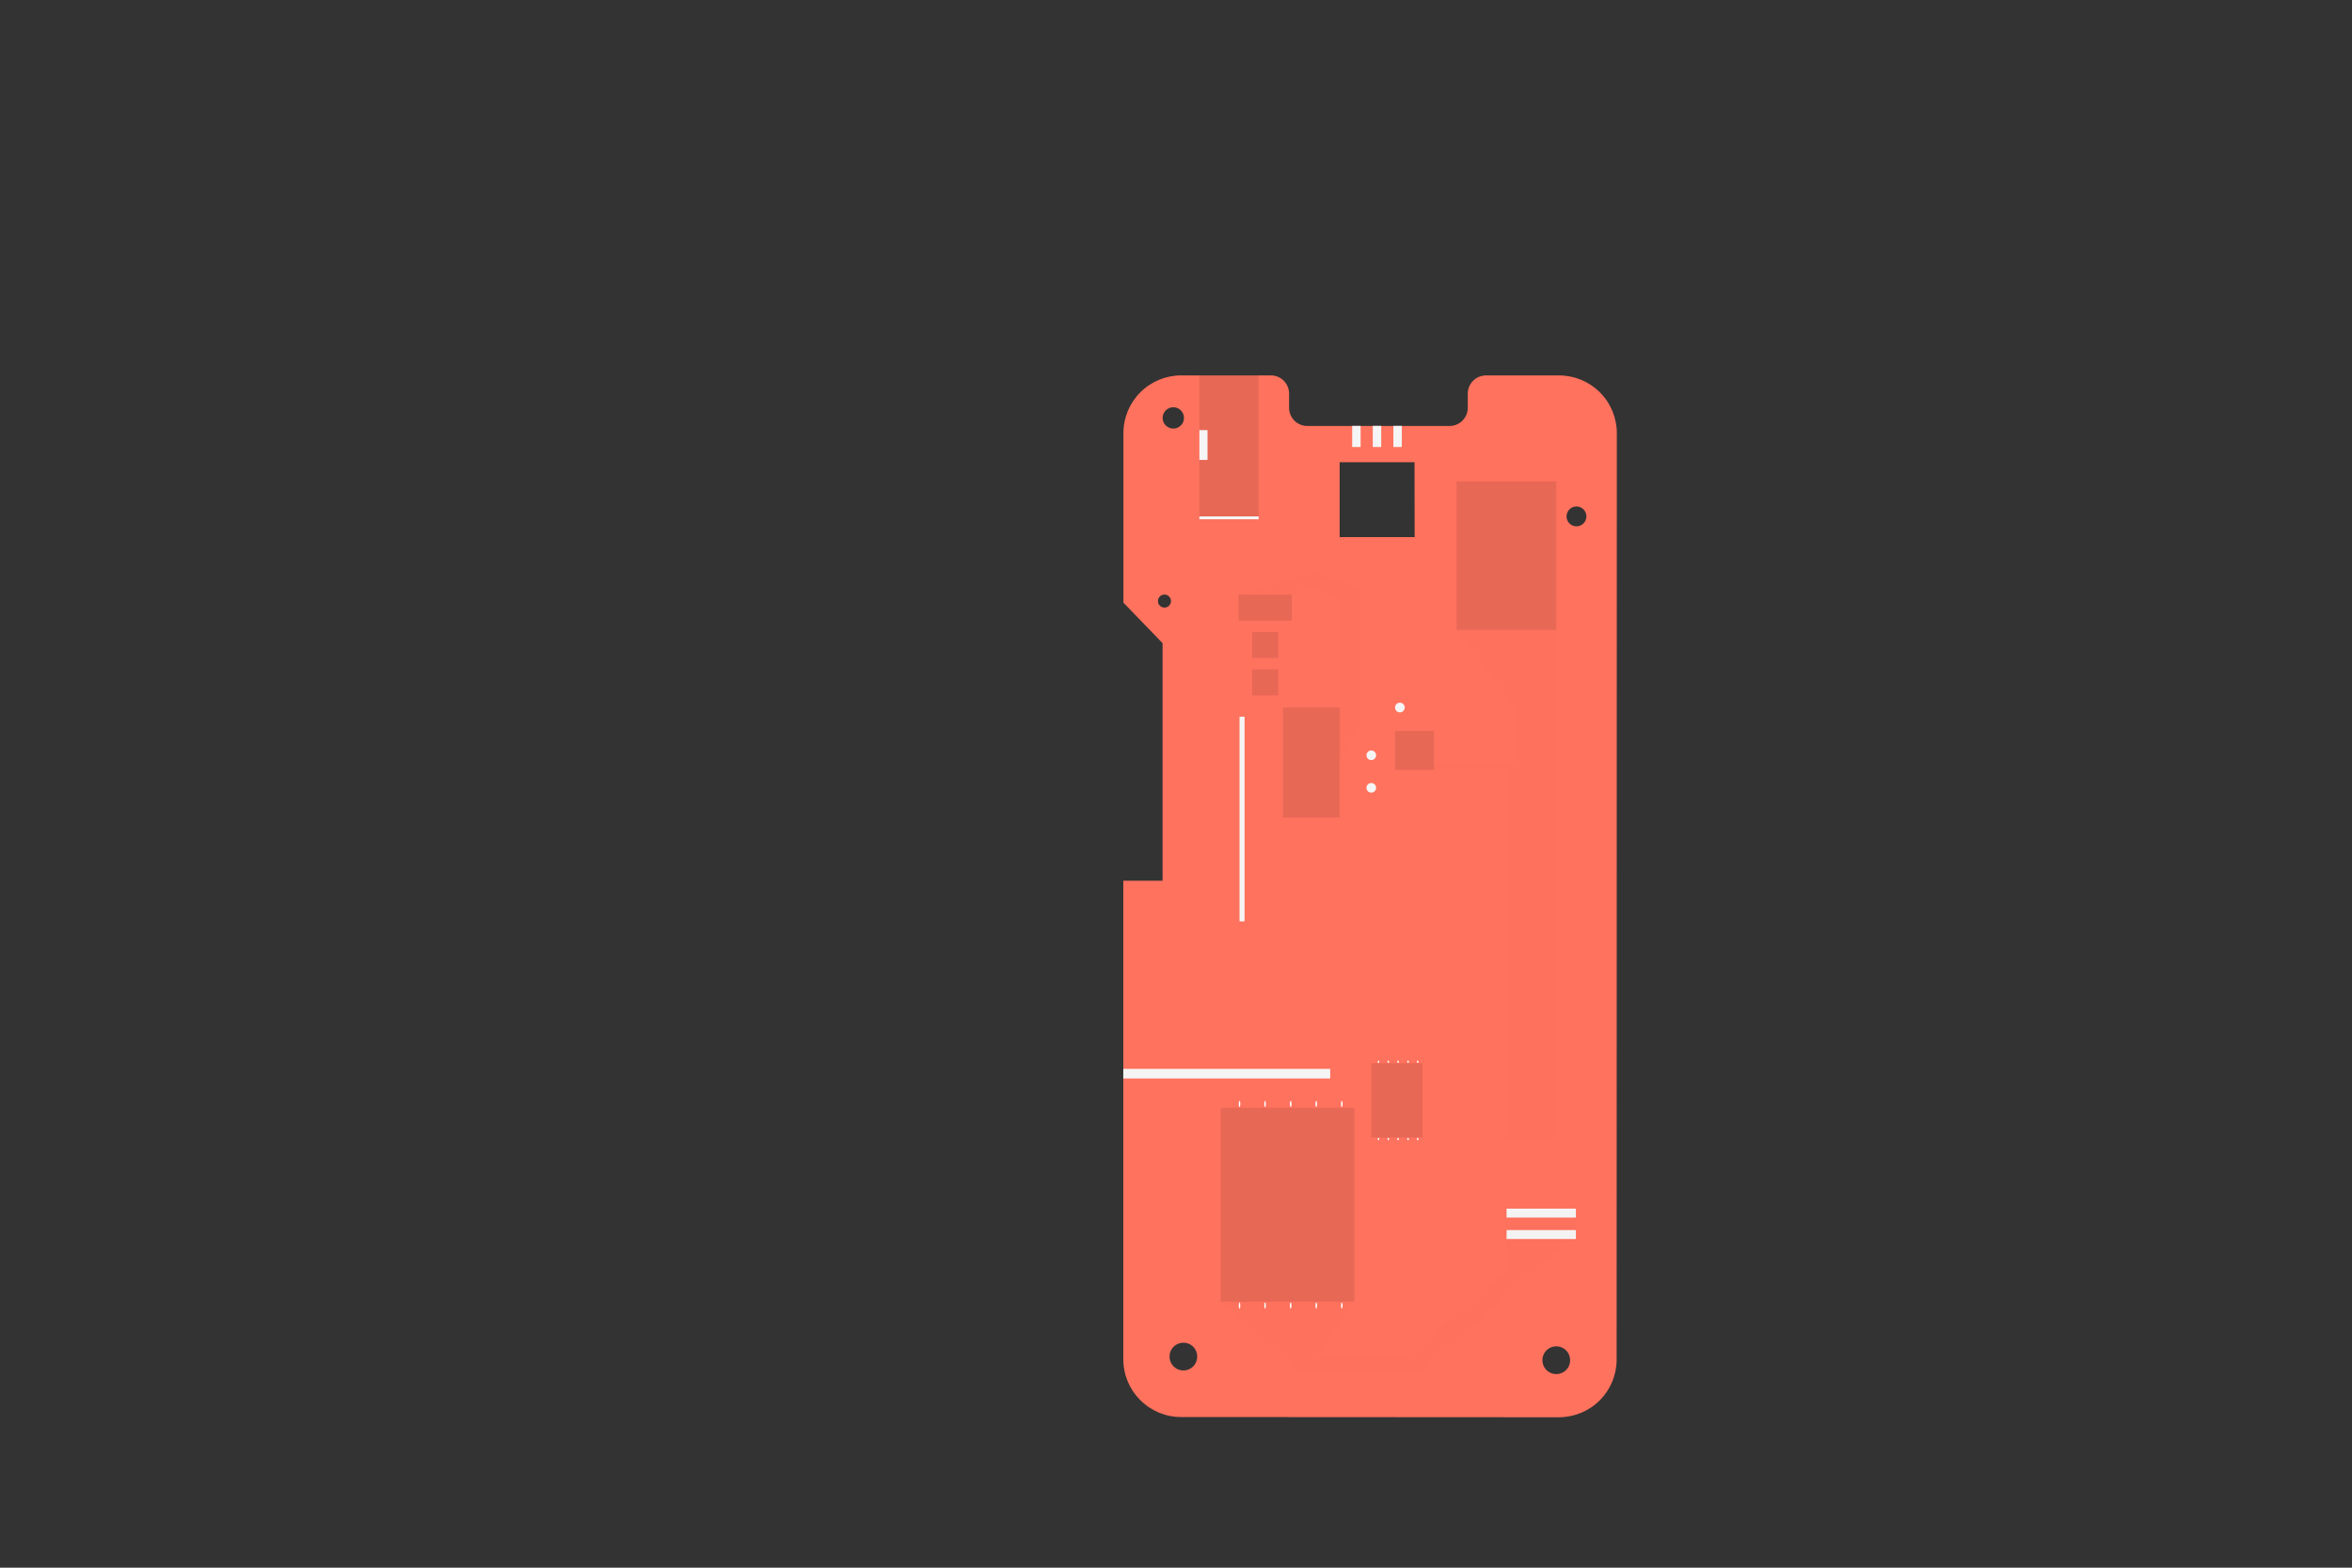 <?xml version="1.0" encoding="UTF-8" standalone="no"?><!-- Generator: Gravit.io --><svg xmlns="http://www.w3.org/2000/svg" xmlns:xlink="http://www.w3.org/1999/xlink" style="isolation:isolate" viewBox="0 0 750 500" width="750pt" height="500pt"><rect x="0" y="0" width="750" height="500" fill="#333333" stroke="none"/><defs><clipPath id="_clipPath_fzKaPFNXa9WbSf7gk01FppnmLJ14ad8q"><rect width="750" height="500"/></clipPath></defs><g clip-path="url(#_clipPath_fzKaPFNXa9WbSf7gk01FppnmLJ14ad8q)"><g><path d=" M 497.13 119.74 L 473.73 119.74 C 472.189 119.771 470.724 120.414 469.656 121.526 C 468.589 122.638 468.008 124.129 468.04 125.67 L 468.04 129.92 C 468.075 131.461 467.496 132.953 466.431 134.067 C 465.365 135.181 463.901 135.826 462.36 135.86 L 416.74 135.86 C 415.199 135.826 413.735 135.181 412.669 134.067 C 411.604 132.953 411.025 131.461 411.06 129.92 L 411.06 125.67 C 411.127 122.459 408.581 119.801 405.37 119.73 L 376.66 119.73 C 371.775 119.727 367.088 121.665 363.632 125.118 C 360.176 128.571 358.233 133.255 358.23 138.14 L 358.23 192.21 L 370.72 205.14 L 370.72 280.89 L 358.2 280.89 L 358.2 433.53 C 358.2 443.699 366.441 451.944 376.61 451.95 L 497.08 452.02 C 501.967 452.028 506.656 450.092 510.114 446.638 C 513.571 443.184 515.513 438.497 515.51 433.61 L 515.57 138.22 C 515.586 133.321 513.65 128.617 510.189 125.149 C 506.729 121.681 502.029 119.735 497.13 119.74 L 497.13 119.74 Z  M 374.13 129.89 C 375.506 129.886 376.749 130.712 377.278 131.982 C 377.808 133.252 377.519 134.716 376.548 135.691 C 375.576 136.665 374.113 136.958 372.841 136.432 C 371.569 135.906 370.74 134.666 370.74 133.29 C 370.74 131.428 372.238 129.912 374.1 129.89 L 374.13 129.89 Z  M 371.32 193.79 C 370.479 193.79 369.72 193.283 369.398 192.506 C 369.076 191.729 369.254 190.834 369.849 190.239 C 370.444 189.644 371.339 189.466 372.116 189.788 C 372.893 190.11 373.4 190.869 373.4 191.71 C 373.4 192.267 373.177 192.801 372.78 193.191 C 372.384 193.582 371.847 193.798 371.29 193.79 L 371.32 193.79 Z  M 381.1 435.05 C 379.785 437.113 377.048 437.72 374.985 436.406 C 372.922 435.092 372.314 432.355 373.626 430.292 C 374.939 428.228 377.676 427.618 379.74 428.93 C 381.797 430.253 382.392 432.993 381.07 435.05 L 381.1 435.05 Z  M 451.1 171.3 L 427.18 171.3 L 427.18 147.42 L 451.06 147.42 L 451.1 171.3 Z  M 500 436.2 C 499.04 437.713 497.262 438.499 495.496 438.19 C 493.73 437.881 492.325 436.538 491.936 434.789 C 491.546 433.039 492.249 431.227 493.717 430.198 C 495.185 429.17 497.128 429.127 498.64 430.09 C 500.696 431.406 501.304 434.136 500 436.2 Z  M 502.7 167.87 C 500.949 167.87 499.53 166.451 499.53 164.7 C 499.53 162.949 500.949 161.53 502.7 161.53 C 504.451 161.53 505.87 162.949 505.87 164.7 C 505.87 165.549 505.529 166.363 504.924 166.959 C 504.319 167.555 503.499 167.883 502.65 167.87 L 502.7 167.87 Z " fill="rgb(255,114,94)"/><rect x="431.18" y="135.83" width="2.69" height="6.74" transform="matrix(1,0,0,1,0,0)" fill="rgb(245,245,245)"/><rect x="437.75" y="135.83" width="2.69" height="6.74" transform="matrix(1,0,0,1,0,0)" fill="rgb(245,245,245)"/><rect x="444.32" y="135.83" width="2.69" height="6.74" transform="matrix(1,0,0,1,0,0)" fill="rgb(245,245,245)"/><g style="opacity:0.3;"><g opacity="0.3"><rect x="382.45" y="119.67" width="18.89" height="45.03" transform="matrix(1,0,0,1,0,0)" fill="rgb(0,0,0)"/></g></g><g style="opacity:0.3;"><g opacity="0.3"><rect x="464.46" y="153.57" width="31.81" height="47.32" transform="matrix(1,0,0,1,0,0)" fill="rgb(0,0,0)"/></g></g><g style="opacity:0.3;"><g opacity="0.3"><rect x="444.85" y="233.13" width="12.42" height="12.42" transform="matrix(1,0,0,1,0,0)" fill="rgb(0,0,0)"/></g></g><g style="opacity:0.3;"><g opacity="0.3"><rect x="399.29" y="213.49" width="8.32" height="8.32" transform="matrix(1,0,0,1,0,0)" fill="rgb(0,0,0)"/></g></g><g style="opacity:0.3;"><g opacity="0.3"><rect x="399.29" y="201.56" width="8.32" height="8.32" transform="matrix(1,0,0,1,0,0)" fill="rgb(0,0,0)"/></g></g><g style="opacity:0.3;"><g opacity="0.3"><rect x="394.96" y="189.63" width="16.97" height="8.32" transform="matrix(1,0,0,1,0,0)" fill="rgb(0,0,0)"/></g></g><g style="opacity:0.3;"><g opacity="0.3"><rect x="409.1" y="225.65" width="18.08" height="35.07" transform="matrix(1,0,0,1,0,0)" fill="rgb(0,0,0)"/></g></g><g style="opacity:0.1;"><g opacity="0.1"><path d=" M 464.46 200.89 L 482.86 225.65 L 482.86 243.19 L 457.27 243.19 L 457.27 245.55 L 480.37 245.55 L 480.37 363.67 L 496.27 363.67 L 496.27 223.58 L 496.27 200.89 L 464.46 200.89 L 464.46 200.89 Z " fill="rgb(0,0,0)"/></g></g><g style="opacity:0.1;"><g opacity="0.1"><path d=" M 394.96 189.63 L 418.99 182.39 L 434.07 187.6 L 434.07 230.32 L 427.18 242.52 L 427.18 225.65 L 427.18 191.71 L 418.14 186.52 L 411.93 189.63 L 394.96 189.63 L 394.96 189.63 Z " fill="rgb(0,0,0)"/></g></g><rect x="480.41" y="385.49" width="22.11" height="2.85" transform="matrix(1,0,0,1,0,0)" fill="rgb(245,245,245)"/><rect x="480.41" y="392.32" width="22.11" height="2.85" transform="matrix(1,0,0,1,0,0)" fill="rgb(245,245,245)"/><g style="opacity:0.3;"><g opacity="0.3"><rect x="389.25" y="353.3" width="42.64" height="61.83" transform="matrix(1,0,0,1,0,0)" fill="rgb(0,0,0)"/></g></g><path d=" M 395.26 351.1 C 395.41 351.1 395.52 351.54 395.52 352.1 C 395.52 352.66 395.41 353.1 395.26 353.1 C 395.11 353.1 395 352.66 395 352.1 C 395 351.54 395.12 351.1 395.26 351.1 Z " fill="rgb(255,255,255)"/><path d=" M 403.41 351.1 C 403.56 351.1 403.67 351.54 403.67 352.1 C 403.67 352.66 403.56 353.1 403.41 353.1 C 403.26 353.1 403.15 352.66 403.15 352.1 C 403.15 351.54 403.27 351.1 403.41 351.1 Z " fill="rgb(255,255,255)"/><path d=" M 411.57 351.1 C 411.71 351.1 411.83 351.54 411.83 352.1 C 411.83 352.66 411.71 353.1 411.57 353.1 C 411.43 353.1 411.3 352.66 411.3 352.1 C 411.3 351.54 411.42 351.1 411.57 351.1 Z " fill="rgb(255,255,255)"/><path d=" M 419.72 351.1 C 419.86 351.1 419.98 351.54 419.98 352.1 C 419.98 352.66 419.86 353.1 419.72 353.1 C 419.58 353.1 419.46 352.66 419.46 352.1 C 419.46 351.54 419.57 351.1 419.72 351.1 Z " fill="rgb(255,255,255)"/><path d=" M 427.87 351.1 C 428.01 351.1 428.13 351.54 428.13 352.1 C 428.13 352.66 428.01 353.1 427.87 353.1 C 427.73 353.1 427.61 352.66 427.61 352.1 C 427.61 351.54 427.72 351.1 427.87 351.1 Z " fill="rgb(255,255,255)"/><path d=" M 395.26 415.39 C 395.41 415.39 395.52 415.83 395.52 416.39 C 395.52 416.95 395.41 417.39 395.26 417.39 C 395.11 417.39 395 416.94 395 416.39 C 395 415.84 395.12 415.39 395.26 415.39 Z " fill="rgb(255,255,255)"/><path d=" M 403.41 415.39 C 403.56 415.39 403.67 415.83 403.67 416.39 C 403.67 416.95 403.56 417.39 403.41 417.39 C 403.26 417.39 403.15 416.94 403.15 416.39 C 403.15 415.84 403.27 415.39 403.41 415.39 Z " fill="rgb(255,255,255)"/><path d=" M 411.57 415.39 C 411.71 415.39 411.83 415.83 411.83 416.39 C 411.83 416.95 411.71 417.39 411.57 417.39 C 411.43 417.39 411.3 416.94 411.3 416.39 C 411.3 415.84 411.42 415.39 411.57 415.39 Z " fill="rgb(255,255,255)"/><path d=" M 419.72 415.39 C 419.86 415.39 419.98 415.83 419.98 416.39 C 419.98 416.95 419.86 417.39 419.72 417.39 C 419.58 417.39 419.46 416.94 419.46 416.39 C 419.46 415.84 419.57 415.39 419.72 415.39 Z " fill="rgb(255,255,255)"/><path d=" M 427.87 415.39 C 428.01 415.39 428.13 415.83 428.13 416.39 C 428.13 416.95 428.01 417.39 427.87 417.39 C 427.73 417.39 427.61 416.94 427.61 416.39 C 427.61 415.84 427.72 415.39 427.87 415.39 Z " fill="rgb(255,255,255)"/><g style="opacity:0.3;"><g opacity="0.3"><rect x="437.27" y="339.11" width="16.35" height="23.71" transform="matrix(1,0,0,1,0,0)" fill="rgb(0,0,0)"/></g></g><path d=" M 439.57 338.26 C 439.72 338.26 439.83 338.43 439.83 338.64 C 439.83 338.85 439.72 339.02 439.57 339.02 C 439.42 339.02 439.31 338.85 439.31 338.64 C 439.31 338.43 439.43 338.26 439.57 338.26 Z " fill="rgb(255,255,255)"/><path d=" M 442.7 338.26 C 442.84 338.26 442.96 338.43 442.96 338.64 C 442.96 338.85 442.84 339.02 442.7 339.02 C 442.56 339.02 442.44 338.85 442.44 338.64 C 442.44 338.43 442.55 338.26 442.7 338.26 Z " fill="rgb(255,255,255)"/><path d=" M 445.82 338.26 C 445.97 338.26 446.08 338.43 446.08 338.64 C 446.08 338.85 445.97 339.02 445.82 339.02 C 445.67 339.02 445.56 338.85 445.56 338.64 C 445.56 338.43 445.68 338.26 445.82 338.26 Z " fill="rgb(255,255,255)"/><path d=" M 449 338.26 C 449.14 338.26 449.26 338.43 449.26 338.64 C 449.26 338.85 449.14 339.02 449 339.02 C 448.86 339.02 448.74 338.85 448.74 338.64 C 448.74 338.43 448.8 338.26 449 338.26 Z " fill="rgb(255,255,255)"/><path d=" M 452.07 338.26 C 452.22 338.26 452.33 338.43 452.33 338.64 C 452.33 338.85 452.22 339.02 452.07 339.02 C 451.92 339.02 451.81 338.85 451.81 338.64 C 451.81 338.43 451.93 338.26 452.07 338.26 Z " fill="rgb(255,255,255)"/><path d=" M 439.57 362.91 C 439.72 362.91 439.83 363.08 439.83 363.29 C 439.83 363.5 439.72 363.67 439.57 363.67 C 439.42 363.67 439.31 363.5 439.31 363.29 C 439.31 363.08 439.43 362.91 439.57 362.91 Z " fill="rgb(255,255,255)"/><path d=" M 442.7 362.91 C 442.84 362.91 442.96 363.08 442.96 363.29 C 442.96 363.5 442.84 363.67 442.7 363.67 C 442.56 363.67 442.44 363.5 442.44 363.29 C 442.44 363.08 442.55 362.91 442.7 362.91 Z " fill="rgb(255,255,255)"/><path d=" M 445.82 362.91 C 445.97 362.91 446.08 363.08 446.08 363.29 C 446.08 363.5 445.97 363.67 445.82 363.67 C 445.67 363.67 445.56 363.5 445.56 363.29 C 445.56 363.08 445.68 362.91 445.82 362.91 Z " fill="rgb(255,255,255)"/><path d=" M 449 362.91 C 449.14 362.91 449.26 363.08 449.26 363.29 C 449.26 363.5 449.14 363.67 449 363.67 C 448.86 363.67 448.74 363.5 448.74 363.29 C 448.74 363.08 448.8 362.91 449 362.91 Z " fill="rgb(255,255,255)"/><path d=" M 452.07 362.91 C 452.22 362.91 452.33 363.08 452.33 363.29 C 452.33 363.5 452.22 363.67 452.07 363.67 C 451.92 363.67 451.81 363.5 451.81 363.29 C 451.81 363.08 451.93 362.91 452.07 362.91 Z " fill="rgb(255,255,255)"/><path d=" M 358.2 340.89 L 424.17 340.89 L 424.17 343.99 L 358.18 343.99 L 358.2 340.89 L 358.2 340.89 Z " fill="rgb(245,245,245)"/><path d=" M 447.94 225.65 C 447.944 226.279 447.568 226.848 446.988 227.09 C 446.408 227.333 445.739 227.201 445.294 226.756 C 444.849 226.311 444.717 225.642 444.96 225.062 C 445.202 224.482 445.771 224.106 446.4 224.11 C 446.808 224.11 447.2 224.272 447.489 224.561 C 447.778 224.85 447.94 225.242 447.94 225.65 Z " fill="rgb(245,245,245)"/><path d=" M 438.81 240.88 C 438.81 241.731 438.121 242.42 437.27 242.42 C 436.419 242.42 435.73 241.731 435.73 240.88 C 435.73 240.029 436.419 239.34 437.27 239.34 C 437.678 239.34 438.07 239.502 438.359 239.791 C 438.648 240.08 438.81 240.472 438.81 240.88 L 438.81 240.88 Z " fill="rgb(245,245,245)"/><path d=" M 435.73 251.37 C 435.672 250.523 436.311 249.788 437.158 249.728 C 438.005 249.668 438.741 250.306 438.802 251.153 C 438.864 252 438.227 252.737 437.38 252.8 C 436.971 252.83 436.567 252.696 436.258 252.428 C 435.948 252.16 435.758 251.779 435.73 251.37 Z " fill="rgb(245,245,245)"/><rect x="382.45" y="164.7" width="18.89" height="0.92" transform="matrix(1,0,0,1,0,0)" fill="rgb(245,245,245)"/><rect x="382.45" y="137.18" width="2.6" height="9.5" transform="matrix(1,0,0,1,0,0)" fill="rgb(245,245,245)"/><rect x="395.26" y="228.58" width="1.6" height="65.28" transform="matrix(1,0,0,1,0,0)" fill="rgb(245,245,245)"/><g style="opacity:0.1;"><g opacity="0.1"><path d=" M 480.41 386.92 L 480.41 405.11 L 448.95 432.67 L 419.72 432.67 L 431.89 415.13 L 389.25 415.13 L 413.68 437.1 L 453.62 437.1 L 485.81 408.34 L 502.51 393.75 L 502.51 385.49 L 480.41 386.92 L 480.41 386.92 Z " fill="rgb(0,0,0)"/></g></g></g></g></svg>
